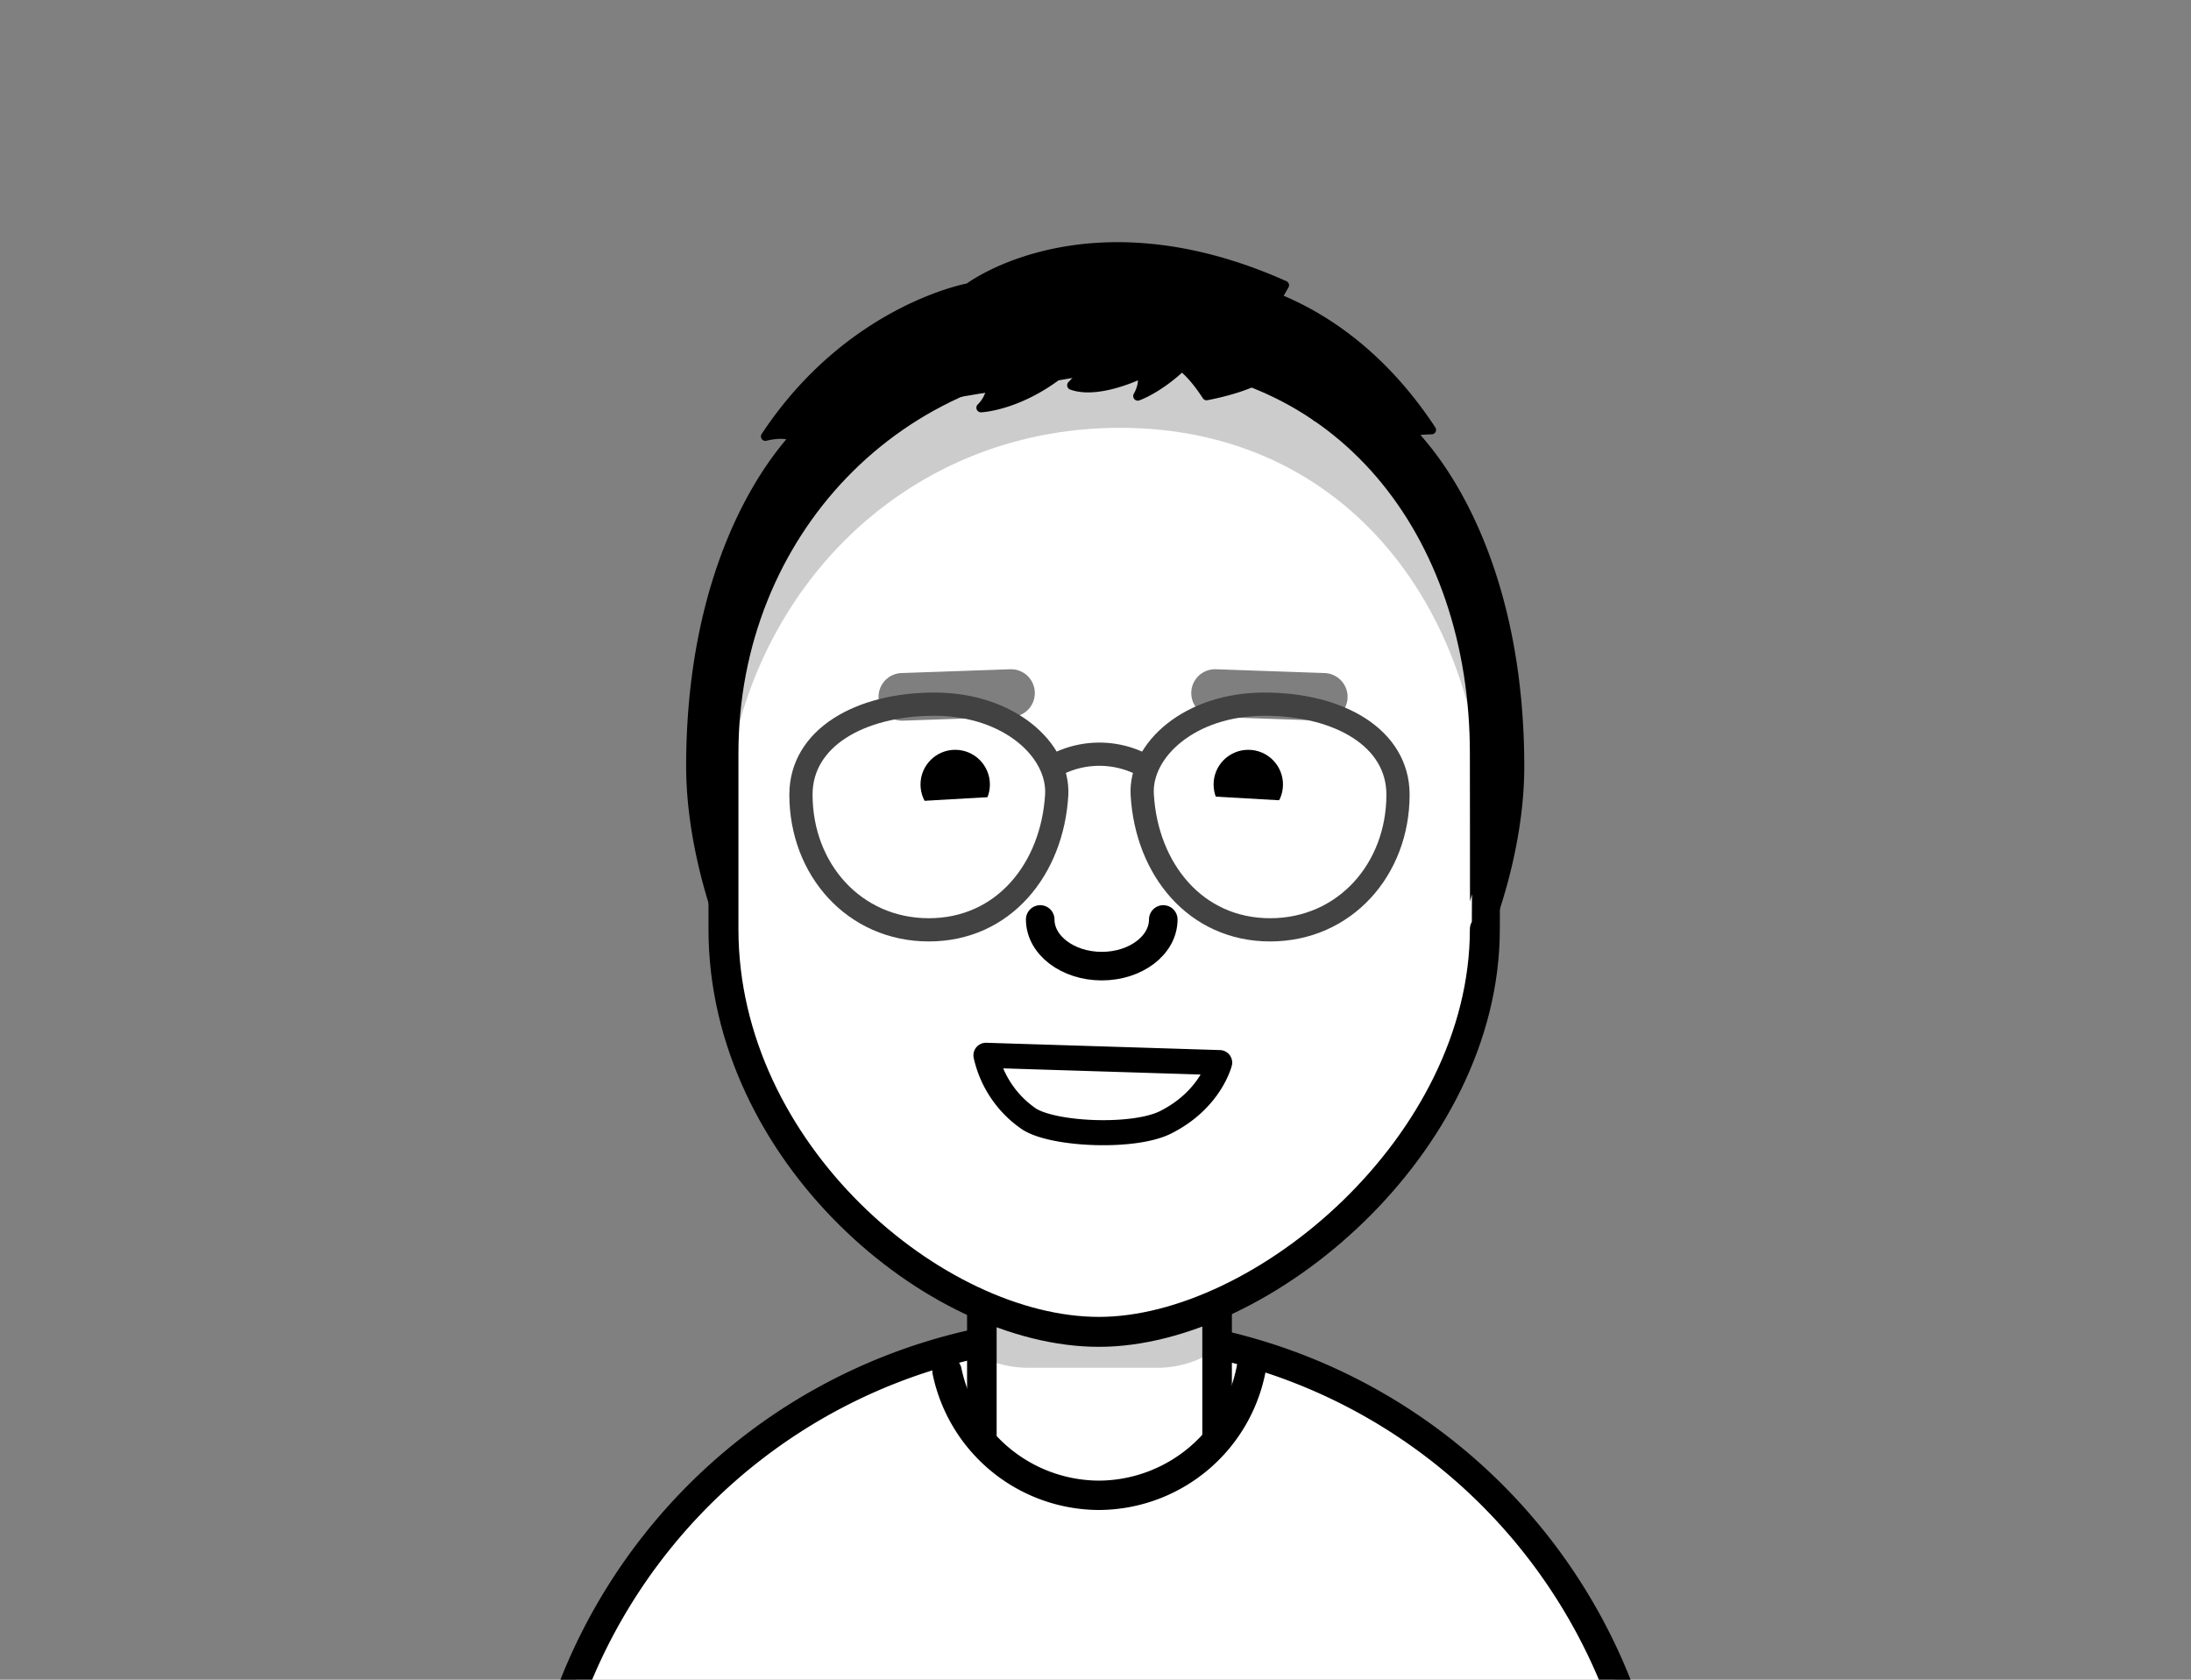 <svg xmlns="http://www.w3.org/2000/svg" viewBox="0 0 300 230"><rect x="0" y="0" width="300" height="230" fill="#808080" stroke="none"/><defs><style>.cls-1,.cls-2,.cls-5,.cls-8{fill:#fff;}.cls-1,.cls-10,.cls-11,.cls-2,.cls-3,.cls-5,.cls-7,.cls-9{stroke:#000;}.cls-1,.cls-10,.cls-11,.cls-12,.cls-2,.cls-3,.cls-5,.cls-7,.cls-9{stroke-linecap:round;stroke-linejoin:round;}.cls-1,.cls-3{stroke-width:4.02px;}.cls-2{stroke-width:4.05px;}.cls-11,.cls-12,.cls-3,.cls-7{fill:none;}.cls-4{opacity:0.2;}.cls-5{stroke-width:4.1px;}.cls-6{opacity:0.5;}.cls-7{stroke-width:3.91px;}.cls-9{stroke-width:1.22px;}.cls-10{stroke-width:1.26px;}.cls-11{stroke-width:3.43px;}.cls-12{stroke:#424242;stroke-width:3.18px;}</style></defs><g id="Character_Moodboard_Bild" data-name="Character_Moodboard Bild"><path class="cls-1" d="M221.5,231a76.79,76.79,0,0,0-143,0"/><polyline class="cls-2" points="166.65 196.85 166.65 142.2 134.44 142.2 134.44 196.85"/><path class="cls-3" d="M171.48,186.47a21.33,21.33,0,0,1-21,18.28h0a21.33,21.33,0,0,1-20.81-17"/><g id="_" data-name="?"><path class="cls-4" d="M133.93,185.6a15.14,15.14,0,0,0,6.78,1.69h18a14.4,14.4,0,0,0,8.37-2.89l.35-29.49-33.59-2Z"/><path class="cls-5" d="M203.31,103.14c0-30.6-18.77-55.41-50-55.41S99.06,72.54,99.06,103.14c0,2.65,0,22.71,0,24.1,0,30.59,29,55.13,51.41,55.13s52.84-25.63,52.84-55.13C203.35,127.17,203.31,103.14,203.31,103.14Z"/><path class="cls-4" d="M203.31,104.2c0-31.18-18.77-56.47-50-56.47S99.05,73,99.05,104.2c0,.87,0,3.87.1,7.6,1.69-29.67,24.11-53.22,54.2-53.22,31.19,0,50,25.28,50,56.47l.16-.13C203.38,109.18,203.31,104.2,203.31,104.2Z"/><path class="cls-6" d="M181.37,92.16l-14.88-.52a3.26,3.26,0,0,0-.23,6.52l14.88.52a3.26,3.26,0,0,0,.23-6.52Z"/><path class="cls-6" d="M123.44,92.16l14.88-.52a3.26,3.26,0,0,1,.22,6.52l-14.87.52a3.26,3.26,0,0,1-.23-6.52Z"/><circle cx="130.79" cy="107.42" r="4.75"/><circle cx="170.92" cy="107.42" r="4.75"/><path class="cls-7" d="M159.28,125.9c0,3.53-3.77,6.39-8.42,6.39s-8.43-2.86-8.43-6.39"/><polygon id="lid" class="cls-8" points="186.56 110.23 151.48 108.23 116.41 110.23 116.41 120.4 186.56 120.4 186.56 110.23"/><path class="cls-9" d="M208.1,105c0-24.18-8.36-39.12-14.88-45.91a24.64,24.64,0,0,1,2.8-.23c-7.4-11.24-16-16-21.13-18.06l1-1.74c-27-12.09-43.26.33-43.26.33s-16.27,2.88-27.83,20.37c0,0,2.75-.75,3.85.19-6.38,7.17-14.07,21.83-14.09,44.94,0,12.26,4.8,23.59,4.8,23.59-.88-2.31,1.21-42.5,1.21-42.5s4.87-8.26,8.73-16.08c.16,2,7.1-10.46,8.41-9,2.81-8.15,5.79-5.82,5.79-5.82l32.9-5.55s3.56-3.44,8.81,4.67c0,0,6-1.09,8-2.9,1.42,1,4.74,2.66,7.05,5.81,1.73-3.45,4.83,1.33,4.83,1.33,8.17,5.09,13.2,15.34,17,27.6,0,0,2,40.19,1.12,42.5C203.25,128.55,208.09,117.23,208.1,105Z"/><path class="cls-10" d="M126,51.81c3.23,2.36,9.72,1.2,9.72,1.2a4.74,4.74,0,0,1-1.4,2.82s7.44-.31,14.56-8.18a11.9,11.9,0,0,1,2.32-.59,32.12,32.12,0,0,1-4.45,5.69c3.71,1.35,9.66-1.63,9.66-1.63a4.79,4.79,0,0,1-.62,3.11s8.3-2.86,13-14.59Z"/></g><path class="cls-11" d="M135,144.5a14.33,14.33,0,0,0,5.92,8.73c3.39,2.16,14.33,2.62,18.65.46,6.17-3.08,7.43-8.19,7.43-8.19Z"/></g><g id="Fotos"><path class="cls-12" d="M144.69,108.81c-.59,10.21-7.29,18.51-17.51,18.51s-17.51-8.28-17.51-18.51c0-7.77,8.07-12.39,18.29-12.39S145,102.71,144.69,108.81Z"/><path class="cls-12" d="M156.4,108.81c.59,10.21,7.29,18.51,17.51,18.51s17.51-8.28,17.51-18.51c0-7.77-8.07-12.39-18.29-12.39S156.05,102.71,156.4,108.81Z"/><path class="cls-12" d="M156.4,104.69a12.86,12.86,0,0,0-11.74,0"/></g></svg>